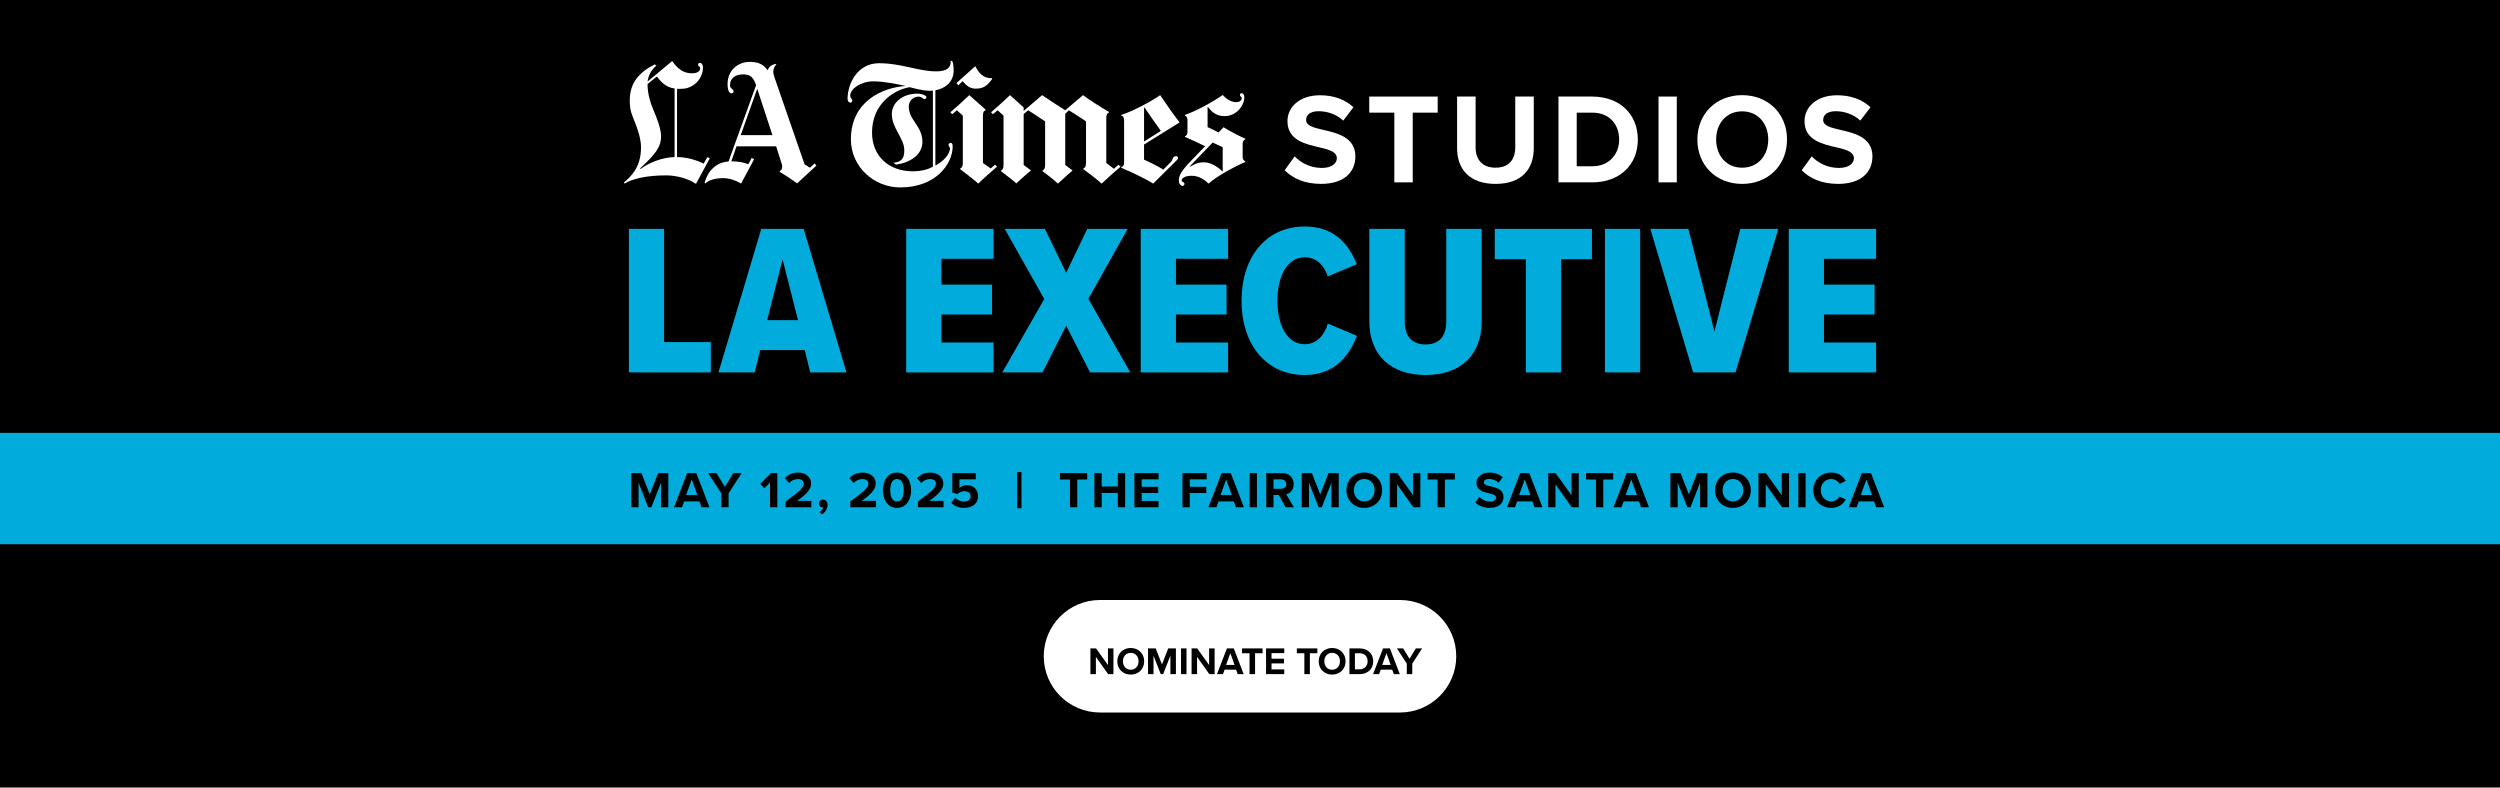<?xml version="1.0" encoding="UTF-8"?>
<svg id="Layer_1" xmlns="http://www.w3.org/2000/svg" version="1.1" viewBox="0 0 1200 378">
  <!-- Generator: Adobe Illustrator 29.2.1, SVG Export Plug-In . SVG Version: 2.1.0 Build 116)  -->
  <defs>
    <style>
      .st0 {
        isolation: isolate;
      }

      .st1 {
        fill: #fff;
      }

      .st2 {
        fill: #01acdc;
      }
    </style>
  </defs>
  <rect width="1200" height="378"/>
  <g>
    <g>
      <path class="st2" d="M301.873,178.76v-68.909h16.898v54.342h22.425v14.567h-39.323Z"/>
      <path class="st2" d="M388.882,178.76l-2.608-10.744h-21.383l-2.608,10.744h-17.419l20.549-68.909h20.34l20.549,68.909h-17.42ZM375.635,124.522l-7.406,29.133h14.811l-7.406-29.133h.001Z"/>
      <path class="st2" d="M434.981,178.76v-68.909h41.931v14.361h-25.033v12.397h24.304v14.361h-24.304v13.43h25.033v14.361h-41.931,0Z"/>
      <path class="st2" d="M523.243,178.76l-11.473-22.419-11.369,22.419h-19.298l20.132-35.229-18.985-33.68h19.298l10.222,21.076,10.118-21.076h19.402l-18.881,33.577,20.132,35.332h-19.298Z"/>
      <path class="st2" d="M547.544,178.76v-68.909h41.931v14.361h-25.033v12.397h24.304v14.361h-24.304v13.43h25.033v14.361h-41.931,0Z"/>
      <path class="st2" d="M595.94,144.358c0-21.076,11.786-35.642,30.354-35.642,15.02,0,21.591,9.608,24.929,18.079l-13.873,5.889c-1.772-5.373-5.527-9.195-11.056-9.195-8.241,0-13.143,8.781-13.143,20.869s4.902,20.868,13.143,20.868c5.633,0,9.492-4.338,11.056-9.918l13.977,5.889c-3.234,8.472-9.909,18.803-25.033,18.803-18.568,0-30.354-14.671-30.354-35.642h0Z"/>
      <path class="st2" d="M657.28,109.851h17.002v44.527c0,6.922,3.338,10.951,10.014,10.951,6.572,0,9.909-4.029,9.909-10.951v-44.527h17.002v44.424c0,16.323-10.326,25.725-26.912,25.725s-27.016-9.402-27.016-25.725v-44.424h0Z"/>
      <path class="st2" d="M732.419,178.76v-54.341h-14.915v-14.567h46.626v14.567h-14.813v54.341h-16.898Z"/>
      <path class="st2" d="M770.375,178.76v-68.909h16.898v68.909h-16.898Z"/>
      <path class="st2" d="M812.71,178.76l-20.549-68.909h18.253l12.518,49.28,12.413-49.28h18.253l-20.549,68.909h-20.34.001Z"/>
      <path class="st2" d="M858.603,178.76v-68.909h41.931v14.361h-25.033v12.397h24.304v14.361h-24.304v13.43h25.033v14.361h-41.931Z"/>
    </g>
    <g>
      <g>
        <path class="st1" d="M621.433,75.056c2.902,3.026,7.41,5.556,13.091,5.556,4.816,0,7.162-2.286,7.162-4.632,0-3.086-3.583-4.135-8.335-5.248-6.729-1.545-15.372-3.395-15.372-12.594,0-6.853,5.929-12.41,15.62-12.41,6.545,0,11.978,1.978,16.053,5.74l-4.876,6.421c-3.335-3.086-7.778-4.508-11.793-4.508s-6.049,1.729-6.049,4.199c0,2.778,3.459,3.643,8.21,4.756,6.789,1.545,15.436,3.583,15.436,12.718,0,7.534-5.372,13.21-16.485,13.21-7.902,0-13.583-2.654-17.474-6.545l4.816-6.669-.004.004v.002Z"/>
        <path class="st1" d="M669.279,87.53v-33.463h-12.037v-7.718h32.846v7.718h-11.978v33.463h-8.831Z"/>
        <path class="st1" d="M699.407,46.349h8.891v24.447c0,5.74,3.151,9.692,9.572,9.692s9.448-3.951,9.448-9.692v-24.447h8.891v24.696c0,10.248-5.865,17.226-18.339,17.226s-18.459-7.038-18.459-17.166v-24.76s-.004.004-.004.004Z"/>
        <path class="st1" d="M748.062,87.53v-41.181h16.237c12.902,0,21.858,8.21,21.858,20.62s-8.951,20.56-21.858,20.56h-16.237ZM756.829,79.812h7.47c8.151,0,12.902-5.865,12.902-12.842s-4.443-12.902-12.902-12.902h-7.47v25.744Z"/>
        <path class="st1" d="M796.092,87.53v-41.181h8.767v41.181h-8.767Z"/>
        <path class="st1" d="M836.224,45.669c12.47,0,21.549,8.891,21.549,21.301s-9.075,21.301-21.549,21.301-21.485-8.891-21.485-21.301,9.075-21.301,21.485-21.301ZM836.224,53.447c-7.594,0-12.47,5.805-12.47,13.523s4.876,13.523,12.47,13.523,12.534-5.865,12.534-13.523-4.94-13.523-12.534-13.523Z"/>
        <path class="st1" d="M869.622,75.056c2.902,3.026,7.41,5.556,13.091,5.556,4.816,0,7.162-2.286,7.162-4.632,0-3.086-3.583-4.135-8.335-5.248-6.729-1.545-15.372-3.395-15.372-12.594,0-6.853,5.929-12.41,15.62-12.41,6.545,0,11.978,1.978,16.053,5.74l-4.876,6.421c-3.335-3.086-7.778-4.508-11.793-4.508s-6.049,1.729-6.049,4.199c0,2.778,3.459,3.643,8.21,4.756,6.794,1.545,15.436,3.583,15.436,12.718,0,7.534-5.372,13.21-16.485,13.21-7.902,0-13.583-2.654-17.474-6.545l4.816-6.669-.004.004v.002Z"/>
      </g>
      <g>
        <g>
          <path class="st1" d="M370.761,64.855l-7.29-22.23-7.915,22.23h15.205ZM391.887,79.474l-9.238,8.532c-2.671-1.901-4.996-3.429-8.369-5.539v-.407c.758-.27,1.16-1.04,1.169-1.961,0-.385-.017-.813-.163-1.25l-2.735-8.604h-19.019l-2.487,7.196c3.9,0,6.22.608,8.125,1.408l1.648-3.048,1.173.629-6.267,11.665c-2.56-1.468-5.402-2.586-8.686-2.586-3.861,0-6.789.997-8.223,2.363-.27.265-.711.188-.539-.411,1.55-5.415,5.441-9.567,11.417-9.927l13.228-36.639c-1.468-4.302-3.095-5.175-6.408-5.175-3.099,0-6.104,1.464-6.104,5.248,0,1.772,1.717,1.614,1.717,2.898,0,.458-.411.95-1.01.95-1.134,0-1.888-1.52-1.888-4.469,0-6.687,5.094-10.655,10.651-10.655,5.073,0,7.068,1.952,8.617,4.075.488-1.965,2.483-2.885,3.985-3.129l.15.235c-.929,1.156-1.473,2.205-1.473,3.669,0,.779.565,2.517.779,3.134l14.242,41.177,2.577,1.657,2.2-2.046.937,1.015-.004-.004h-.002Z"/>
          <path class="st1" d="M323.801,75.411v-32.953c-4.619-.505-6.978-3.878-8.527-5.715l-4.456,3.6c.017,5.013,1.49,9.388,3.211,13.39,1.567,3.647,3.283,8.386,3.283,11.661,0,5.402-2.988,8.797-10.094,15.488l.231.24c4.212-3.172,10.685-5.612,16.352-5.719M340.719,75.959l-6.657,12.299c-3.622-2.534-9.401-4.075-14.323-4.075-9.73,0-16.43,1.734-19.876,3.917l-.398-.467c3.082-2.701,8.223-7.042,8.223-16.9,0-4.174-1.691-8.895-2.902-11.999-1.404-3.583-2.5-5.471-2.5-10.479,0-8.724,4.679-13.664,12.046-17.38l.629.702c-2.53,2.119-3.771,4.842-4.144,7.585l11.819-9.854c3.018,4.242,5.835,5.877,9.555,5.877,3.035,0,3.908-1.366,3.908-2.414,0-.788-1.01-.903-1.01-1.657s.518-.937.925-.937c.937,0,1.413,1.216,1.413,2.106,0,5.959-4.97,10.342-10.248,10.342-.916,0-1.605.098-2.196,0v32.786c4.585,0,9.311,1.374,12.765,3.134l1.794-3.134,1.181.552-.004-.004h0Z"/>
        </g>
        <g>
          <path class="st1" d="M537.89,79.983c-2.299,1.939-6.943,6.057-9.097,8.142-2.012-1.798-6.194-5.077-8.78-6.943v-.317c.745-.253,1.276-.942,1.276-2.633v-19.953c-2.08-1.507-5.993-3.908-8.219-5.347l-1.755,1.678v24.58l3.51,2.633s-4.867,4.221-7.025,6.306c-1.939-1.866-4.837-4.045-7.423-5.989v-.24c.749-.253,1.276-1.023,1.276-2.714v-20.911c-2.085-1.507-5.912-3.908-8.142-5.347l-2.153,1.836v24.422l3.51,2.633s-4.73,3.943-7.025,6.224c-2.153-1.939-4.55-3.707-7.423-5.907v-.158c.809-.33,1.276-1.327,1.276-2.474v-24.024l-2.872-2.551-2.235,1.913-.878-.959c2.153-1.794,6.01-5.274,9.097-8.219l6.545,5.907v1.674l8.861-7.581c2.8,2.012,11.091,7.264,11.091,7.264l8.54-7.264c2.731,2.153,9.002,6.049,12.448,8.061v.321c-1.147.308-1.276,1.764-1.276,2.551v21.631l3.673,2.791,2.153-1.913,1.036.878h.011Z"/>
          <path class="st1" d="M476.277,37.843c-2.299,3.232-4.165,4.709-7.902,4.709-2.513,0-4.294-1.152-6.306-3.592l-2.076,1.995-.878-1.117,9.02-8.061c2.513,5.098,5.539,5.818,7.979,5.745l.158.321h.005Z"/>
          <path class="st1" d="M478.593,79.983c-2.517,2.153-6.729,5.86-9.02,8.142-2.153-1.939-5.826-4.743-8.698-6.943v-.24c.809-.33,1.276-1.327,1.276-2.474v-22.983l-2.872-2.551-2.235,1.913-.878-.959c2.153-1.794,6.01-5.274,9.097-8.219l7.821,6.943v.321c-.933.287-1.276.886-1.276,3.031v22.268l3.75,2.633,2.076-1.836.959.955h0Z"/>
          <path class="st1" d="M597.748,77.748c-5.604,2.44-13.703,6.853-17.637,10.377-2.012-1.939-4.645-3.75-8.142-3.75-3.275,0-4.79,1.199-4.79,2.316,0,.693,1.357.599,1.357,1.597,0,.458-.347.959-.959.959-.766,0-1.755-1.092-1.755-2.474,0-2.586,1.336-4.824,5.428-9.097l7.183-7.5c-2.967-1.515-7.252-3.425-9.657-4.469v-.321c.698-.197,1.199-.929,1.199-1.755v-6.147c0-.676-.338-1.708-1.199-1.995v-.317c6.036-2.153,13.737-6.49,18.116-9.576.98,1.092,3.54,3.433,6.306,3.433,2.329,0,2.872-1.181,2.872-1.995,0-.462-.878-.719-.878-1.438,0-.616.338-.878.796-.878.685,0,1.28.689,1.28,1.995,0,3.878-3.673,9.02-9.499,9.02-3.831,0-6.186-1.956-7.979-4.469l-.158.081v9.657l5.265,2.551,2.397-2.474c2.487,1.575,7.71,4.332,10.454,5.505v.24c-.539.227-1.276.848-1.276,1.995v6.785c0,.972.775,1.622,1.276,1.836v.321-.013ZM586.892,82.218v-11.571c-1.366-.646-3.437-1.545-4.79-2.235l-11.096,11.494.317.081c1.687-.916,3.176-2.076,6.627-2.076s7.097,2.551,8.78,4.392l.163-.081v-.004h-.001Z"/>
          <path class="st1" d="M566.22,58.75l-17.08,10.616v7.264c2.153.933,6.96,3.279,9.259,4.79l3.673-3.75c1.015-1.036.681-2.714,2.474-2.714.501,0,.878.304.878.878,0,.612-.424.903-.719,1.199l-11.173,11.096c-3.806-2.444-11.515-6.002-15.325-7.581v-.317c.612-.231,1.357-.655,1.357-2.235v-20.192c0-1.652-.659-2.179-1.357-2.316v-.317c5.745-1.866,14.512-6.554,18.677-9.499,2.872,4.311,6.609,9.64,9.336,13.086v-.009h0ZM557.205,62.821c-2.012-2.8-5.595-7.868-7.821-11.173l-.24.081v16.198l8.061-5.107h0Z"/>
          <path class="st1" d="M457.759,33.772c0,5.783-4.255,8.716-8.78,9.576v36.155c5.818-3.232,7.025-6.781,7.025-8.459,0-.364-.719-.86-.719-1.515,0-.509.586-.955,1.036-.955.655,0,.959.599.959,1.674,0,8.403-8.048,19.713-25.141,19.713-12.825,0-23.707-10.073-23.707-23.065,0-18.531,15.565-24.974,26.339-25.62-3.951-.86-10.308-2.235-15.565-2.235-6.104,0-11.096,3.63-11.096,6.862,0,1.22.959,1.451.959,2.316,0,.475-.223,1.036-.878,1.036-1.006,0-1.357-1.053-1.357-1.836,0-7.042,4.555-17.08,15.162-17.08s18.921,3.913,27.294,3.913c5.535,0,7.239-1.956,7.025-5.188l.878.398c.214.501.556,2.153.556,4.311h.01ZM447.785,79.983v-36.472c-.432.03-1.156.081-1.597.081-2.47,0-6.776-.967-9.576-1.755-8.335,1.507-18.035,8.561-18.035,21.789,0,11.344,8.082,18.596,19.55,18.596,3.883,0,7.277-.818,9.657-2.235v-.004h0Z"/>
          <path class="st1" d="M444.673,46.7c0,.501-.595.878-.959.878-.621,0-1.147-1.199-2.872-1.199-2.534,0-4.627,2.17-4.627,4.709,0,6.682,6.545,9.383,6.545,16.999,0,6.387-6.228,10.09-12.688,10.933l-1.199-.878c3.54-.462,5.188-1.682,5.188-5.989,0-5.818-5.984-10.552-5.984-17.397,0-5.539,5.18-9.816,12.29-9.816,1.383,0,2.761.424,3.51.796.432.214.8.527.8.959l-.004.004h0Z"/>
        </g>
      </g>
    </g>
  </g>
  <rect class="st2" y="207.775" width="1200" height="53.463"/>
  <path class="st1" d="M528,288h144c14.912,0,27,12.088,27,27h0c0,14.912-12.088,27-27,27h-144c-14.912,0-27-12.088-27-27h0c0-14.912,12.088-27,27-27Z"/>
  <g class="st0">
    <g class="st0">
      <path d="M531.915,323.584l-5.886-8.292v8.292h-2.628v-12.346h2.702l5.719,7.996v-7.996h2.628v12.346h-2.536Z"/>
      <path d="M542.745,311.035c3.739,0,6.459,2.665,6.459,6.386s-2.721,6.385-6.459,6.385-6.441-2.665-6.441-6.385,2.721-6.386,6.441-6.386ZM542.745,313.367c-2.276,0-3.739,1.739-3.739,4.054,0,2.295,1.462,4.053,3.739,4.053s3.757-1.758,3.757-4.053c0-2.314-1.48-4.054-3.757-4.054Z"/>
      <path d="M561.794,323.584v-8.885l-3.479,8.885h-1.147l-3.48-8.885v8.885h-2.628v-12.346h3.683l2.999,7.7,2.999-7.7h3.702v12.346h-2.647Z"/>
      <path d="M566.888,323.584v-12.346h2.628v12.346h-2.628Z"/>
      <path d="M580.474,323.584l-5.886-8.292v8.292h-2.628v-12.346h2.702l5.719,7.996v-7.996h2.628v12.346h-2.536Z"/>
      <path d="M594.099,323.584l-.777-2.129h-5.516l-.777,2.129h-2.888l4.775-12.346h3.295l4.757,12.346h-2.869ZM590.564,313.516l-2.055,5.663h4.091l-2.036-5.663Z"/>
      <path d="M599.784,323.584v-10.032h-3.609v-2.313h9.847v2.313h-3.591v10.032h-2.647Z"/>
      <path d="M607.708,323.584v-12.346h8.736v2.259h-6.108v2.684h5.979v2.258h-5.979v2.869h6.108v2.276h-8.736Z"/>
      <path d="M626.09,323.584v-10.032h-3.608v-2.313h9.847v2.313h-3.591v10.032h-2.647Z"/>
      <path d="M639.419,311.035c3.738,0,6.459,2.665,6.459,6.386s-2.721,6.385-6.459,6.385-6.441-2.665-6.441-6.385,2.721-6.386,6.441-6.386ZM639.419,313.367c-2.276,0-3.739,1.739-3.739,4.054,0,2.295,1.463,4.053,3.739,4.053s3.757-1.758,3.757-4.053c0-2.314-1.48-4.054-3.757-4.054Z"/>
      <path d="M647.732,323.584v-12.346h4.868c3.868,0,6.552,2.462,6.552,6.183s-2.684,6.163-6.552,6.163h-4.868ZM650.36,321.271h2.24c2.443,0,3.868-1.759,3.868-3.85,0-2.185-1.333-3.869-3.868-3.869h-2.24v7.719Z"/>
      <path d="M669.039,323.584l-.777-2.129h-5.516l-.777,2.129h-2.888l4.775-12.346h3.295l4.756,12.346h-2.868ZM665.504,313.516l-2.055,5.663h4.091l-2.036-5.663Z"/>
      <path d="M675.26,323.584v-5.053l-4.757-7.293h2.999l3.072,4.961,3.035-4.961h2.999l-4.72,7.293v5.053h-2.629Z"/>
    </g>
  </g>
  <g class="st0">
    <g class="st0">
      <path d="M317.277,243.489v-11.799l-4.622,11.799h-1.524l-4.621-11.799v11.799h-3.491v-16.396h4.892l3.982,10.227,3.982-10.227h4.917v16.396h-3.515Z"/>
      <path d="M336.739,243.489l-1.032-2.827h-7.326l-1.032,2.827h-3.835l6.342-16.396h4.375l6.317,16.396h-3.81ZM332.044,230.116l-2.729,7.522h5.433l-2.704-7.522Z"/>
      <path d="M346.224,243.489v-6.711l-6.318-9.686h3.982l4.081,6.588,4.031-6.588h3.982l-6.269,9.686v6.711h-3.49Z"/>
      <path d="M369.593,243.489v-11.897l-2.704,2.777-1.991-2.089,5.162-5.188h3.048v16.396h-3.516Z"/>
      <path d="M377.112,243.489v-2.753c6.711-4.941,8.677-6.638,8.677-8.653,0-1.426-1.303-2.139-2.679-2.139-1.844,0-3.27.737-4.375,1.894l-1.991-2.312c1.598-1.844,4.031-2.679,6.317-2.679,3.491,0,6.269,1.966,6.269,5.235,0,2.803-2.311,5.236-6.711,8.334h6.834v3.072h-12.34Z"/>
      <path d="M393.332,245.751c.787-.418,1.696-1.426,1.893-2.286-.074.024-.295.073-.467.073-.935,0-1.672-.737-1.672-1.794,0-1.082.885-1.967,1.917-1.967,1.155,0,2.212.909,2.212,2.508,0,1.843-1.033,3.49-2.532,4.572l-1.352-1.106Z"/>
      <path d="M408.125,243.489v-2.753c6.711-4.941,8.678-6.638,8.678-8.653,0-1.426-1.303-2.139-2.68-2.139-1.844,0-3.27.737-4.375,1.894l-1.991-2.312c1.598-1.844,4.031-2.679,6.317-2.679,3.491,0,6.269,1.966,6.269,5.235,0,2.803-2.311,5.236-6.711,8.334h6.834v3.072h-12.34Z"/>
      <path d="M430.564,226.848c4.67,0,6.784,4.228,6.784,8.456s-2.114,8.48-6.784,8.48c-4.695,0-6.785-4.253-6.785-8.48s2.089-8.456,6.785-8.456ZM430.564,229.944c-2.36,0-3.245,2.336-3.245,5.359s.885,5.383,3.245,5.383c2.335,0,3.22-2.359,3.22-5.383s-.885-5.359-3.22-5.359Z"/>
      <path d="M440.564,243.489v-2.753c6.711-4.941,8.678-6.638,8.678-8.653,0-1.426-1.303-2.139-2.68-2.139-1.844,0-3.27.737-4.375,1.894l-1.991-2.312c1.598-1.844,4.031-2.679,6.317-2.679,3.491,0,6.269,1.966,6.269,5.235,0,2.803-2.311,5.236-6.711,8.334h6.834v3.072h-12.34Z"/>
      <path d="M458.504,238.966c1.13,1.155,2.655,1.771,4.375,1.771,1.942,0,3.048-1.106,3.048-2.458,0-1.5-1.082-2.508-2.95-2.508-1.352,0-2.458.418-3.441,1.352l-2.434-.663v-9.366h11.259v2.999h-7.842v4.105c.86-.762,2.188-1.352,3.687-1.352,2.778,0,5.261,1.966,5.261,5.285,0,3.466-2.605,5.653-6.563,5.653-2.852,0-4.917-.934-6.317-2.458l1.917-2.36Z"/>
      <path d="M488.214,243.98v-17.379h2.09v17.379h-2.09Z"/>
      <path d="M513.577,243.489v-13.323h-4.794v-3.073h13.078v3.073h-4.77v13.323h-3.515Z"/>
      <path d="M536.556,243.489v-6.883h-7.743v6.883h-3.491v-16.396h3.491v6.44h7.743v-6.44h3.515v16.396h-3.515Z"/>
      <path d="M544.514,243.489v-16.396h11.603v2.999h-8.111v3.564h7.939v2.999h-7.939v3.811h8.111v3.023h-11.603Z"/>
      <path d="M567.59,243.489v-16.396h11.603v2.999h-8.111v3.564h7.939v2.999h-7.939v6.834h-3.491Z"/>
      <path d="M593.275,243.489l-1.033-2.827h-7.325l-1.032,2.827h-3.835l6.342-16.396h4.376l6.317,16.396h-3.81ZM588.58,230.116l-2.729,7.522h5.433l-2.704-7.522Z"/>
      <path d="M599.833,243.489v-16.396h3.492v16.396h-3.492Z"/>
      <path d="M617.062,243.489l-3.22-5.875h-2.557v5.875h-3.491v-16.396h7.67c3.417,0,5.506,2.237,5.506,5.285,0,2.901-1.818,4.449-3.589,4.867l3.688,6.244h-4.007ZM614.948,230.092h-3.662v4.523h3.662c1.401,0,2.459-.885,2.459-2.262s-1.058-2.262-2.459-2.262Z"/>
      <path d="M639.083,243.489v-11.799l-4.621,11.799h-1.524l-4.621-11.799v11.799h-3.491v-16.396h4.893l3.981,10.227,3.982-10.227h4.917v16.396h-3.516Z"/>
      <path d="M654.834,226.822c4.965,0,8.579,3.54,8.579,8.481s-3.614,8.48-8.579,8.48-8.555-3.54-8.555-8.48,3.613-8.481,8.555-8.481ZM654.834,229.92c-3.023,0-4.966,2.311-4.966,5.384,0,3.048,1.942,5.383,4.966,5.383s4.99-2.335,4.99-5.383c0-3.073-1.967-5.384-4.99-5.384Z"/>
      <path d="M678.401,243.489l-7.816-11.013v11.013h-3.491v-16.396h3.589l7.597,10.62v-10.62h3.49v16.396h-3.368Z"/>
      <path d="M690.023,243.489v-13.323h-4.794v-3.073h13.078v3.073h-4.77v13.323h-3.515Z"/>
      <path d="M710.075,238.523c1.155,1.205,2.949,2.213,5.211,2.213,1.918,0,2.852-.91,2.852-1.844,0-1.229-1.426-1.647-3.318-2.09-2.68-.614-6.121-1.352-6.121-5.015,0-2.729,2.36-4.94,6.22-4.94,2.605,0,4.769.786,6.391,2.286l-1.941,2.557c-1.327-1.229-3.098-1.795-4.695-1.795-1.573,0-2.409.688-2.409,1.672,0,1.105,1.377,1.45,3.27,1.893,2.704.614,6.146,1.426,6.146,5.063,0,2.999-2.139,5.261-6.563,5.261-3.146,0-5.408-1.057-6.957-2.605l1.918-2.655Z"/>
      <path d="M736.57,243.489l-1.033-2.827h-7.325l-1.032,2.827h-3.835l6.342-16.396h4.376l6.317,16.396h-3.81ZM731.875,230.116l-2.729,7.522h5.433l-2.704-7.522Z"/>
      <path d="M754.436,243.489l-7.816-11.013v11.013h-3.491v-16.396h3.589l7.597,10.62v-10.62h3.49v16.396h-3.368Z"/>
      <path d="M766.058,243.489v-13.323h-4.794v-3.073h13.078v3.073h-4.77v13.323h-3.515Z"/>
      <path d="M787.71,243.489l-1.033-2.827h-7.325l-1.032,2.827h-3.835l6.342-16.396h4.376l6.317,16.396h-3.81ZM783.015,230.116l-2.729,7.522h5.433l-2.704-7.522Z"/>
      <path d="M816.045,243.489v-11.799l-4.621,11.799h-1.524l-4.621-11.799v11.799h-3.491v-16.396h4.893l3.981,10.227,3.982-10.227h4.917v16.396h-3.516Z"/>
      <path d="M831.796,226.822c4.965,0,8.579,3.54,8.579,8.481s-3.614,8.48-8.579,8.48-8.555-3.54-8.555-8.48,3.613-8.481,8.555-8.481ZM831.796,229.92c-3.023,0-4.966,2.311-4.966,5.384,0,3.048,1.942,5.383,4.966,5.383s4.99-2.335,4.99-5.383c0-3.073-1.967-5.384-4.99-5.384Z"/>
      <path d="M855.364,243.489l-7.816-11.013v11.013h-3.491v-16.396h3.589l7.597,10.62v-10.62h3.49v16.396h-3.368Z"/>
      <path d="M863.2,243.489v-16.396h3.491v16.396h-3.491Z"/>
      <path d="M870.376,235.304c0-5.039,3.81-8.481,8.604-8.481,3.736,0,5.826,1.967,6.981,4.007l-2.999,1.476c-.688-1.327-2.163-2.385-3.982-2.385-2.852,0-5.015,2.286-5.015,5.384s2.163,5.383,5.015,5.383c1.819,0,3.294-1.032,3.982-2.384l2.999,1.45c-1.18,2.04-3.245,4.031-6.981,4.031-4.794,0-8.604-3.441-8.604-8.48Z"/>
      <path d="M900.582,243.489l-1.033-2.827h-7.325l-1.032,2.827h-3.835l6.342-16.396h4.376l6.317,16.396h-3.81ZM895.887,230.116l-2.729,7.522h5.433l-2.704-7.522Z"/>
    </g>
  </g>
</svg>